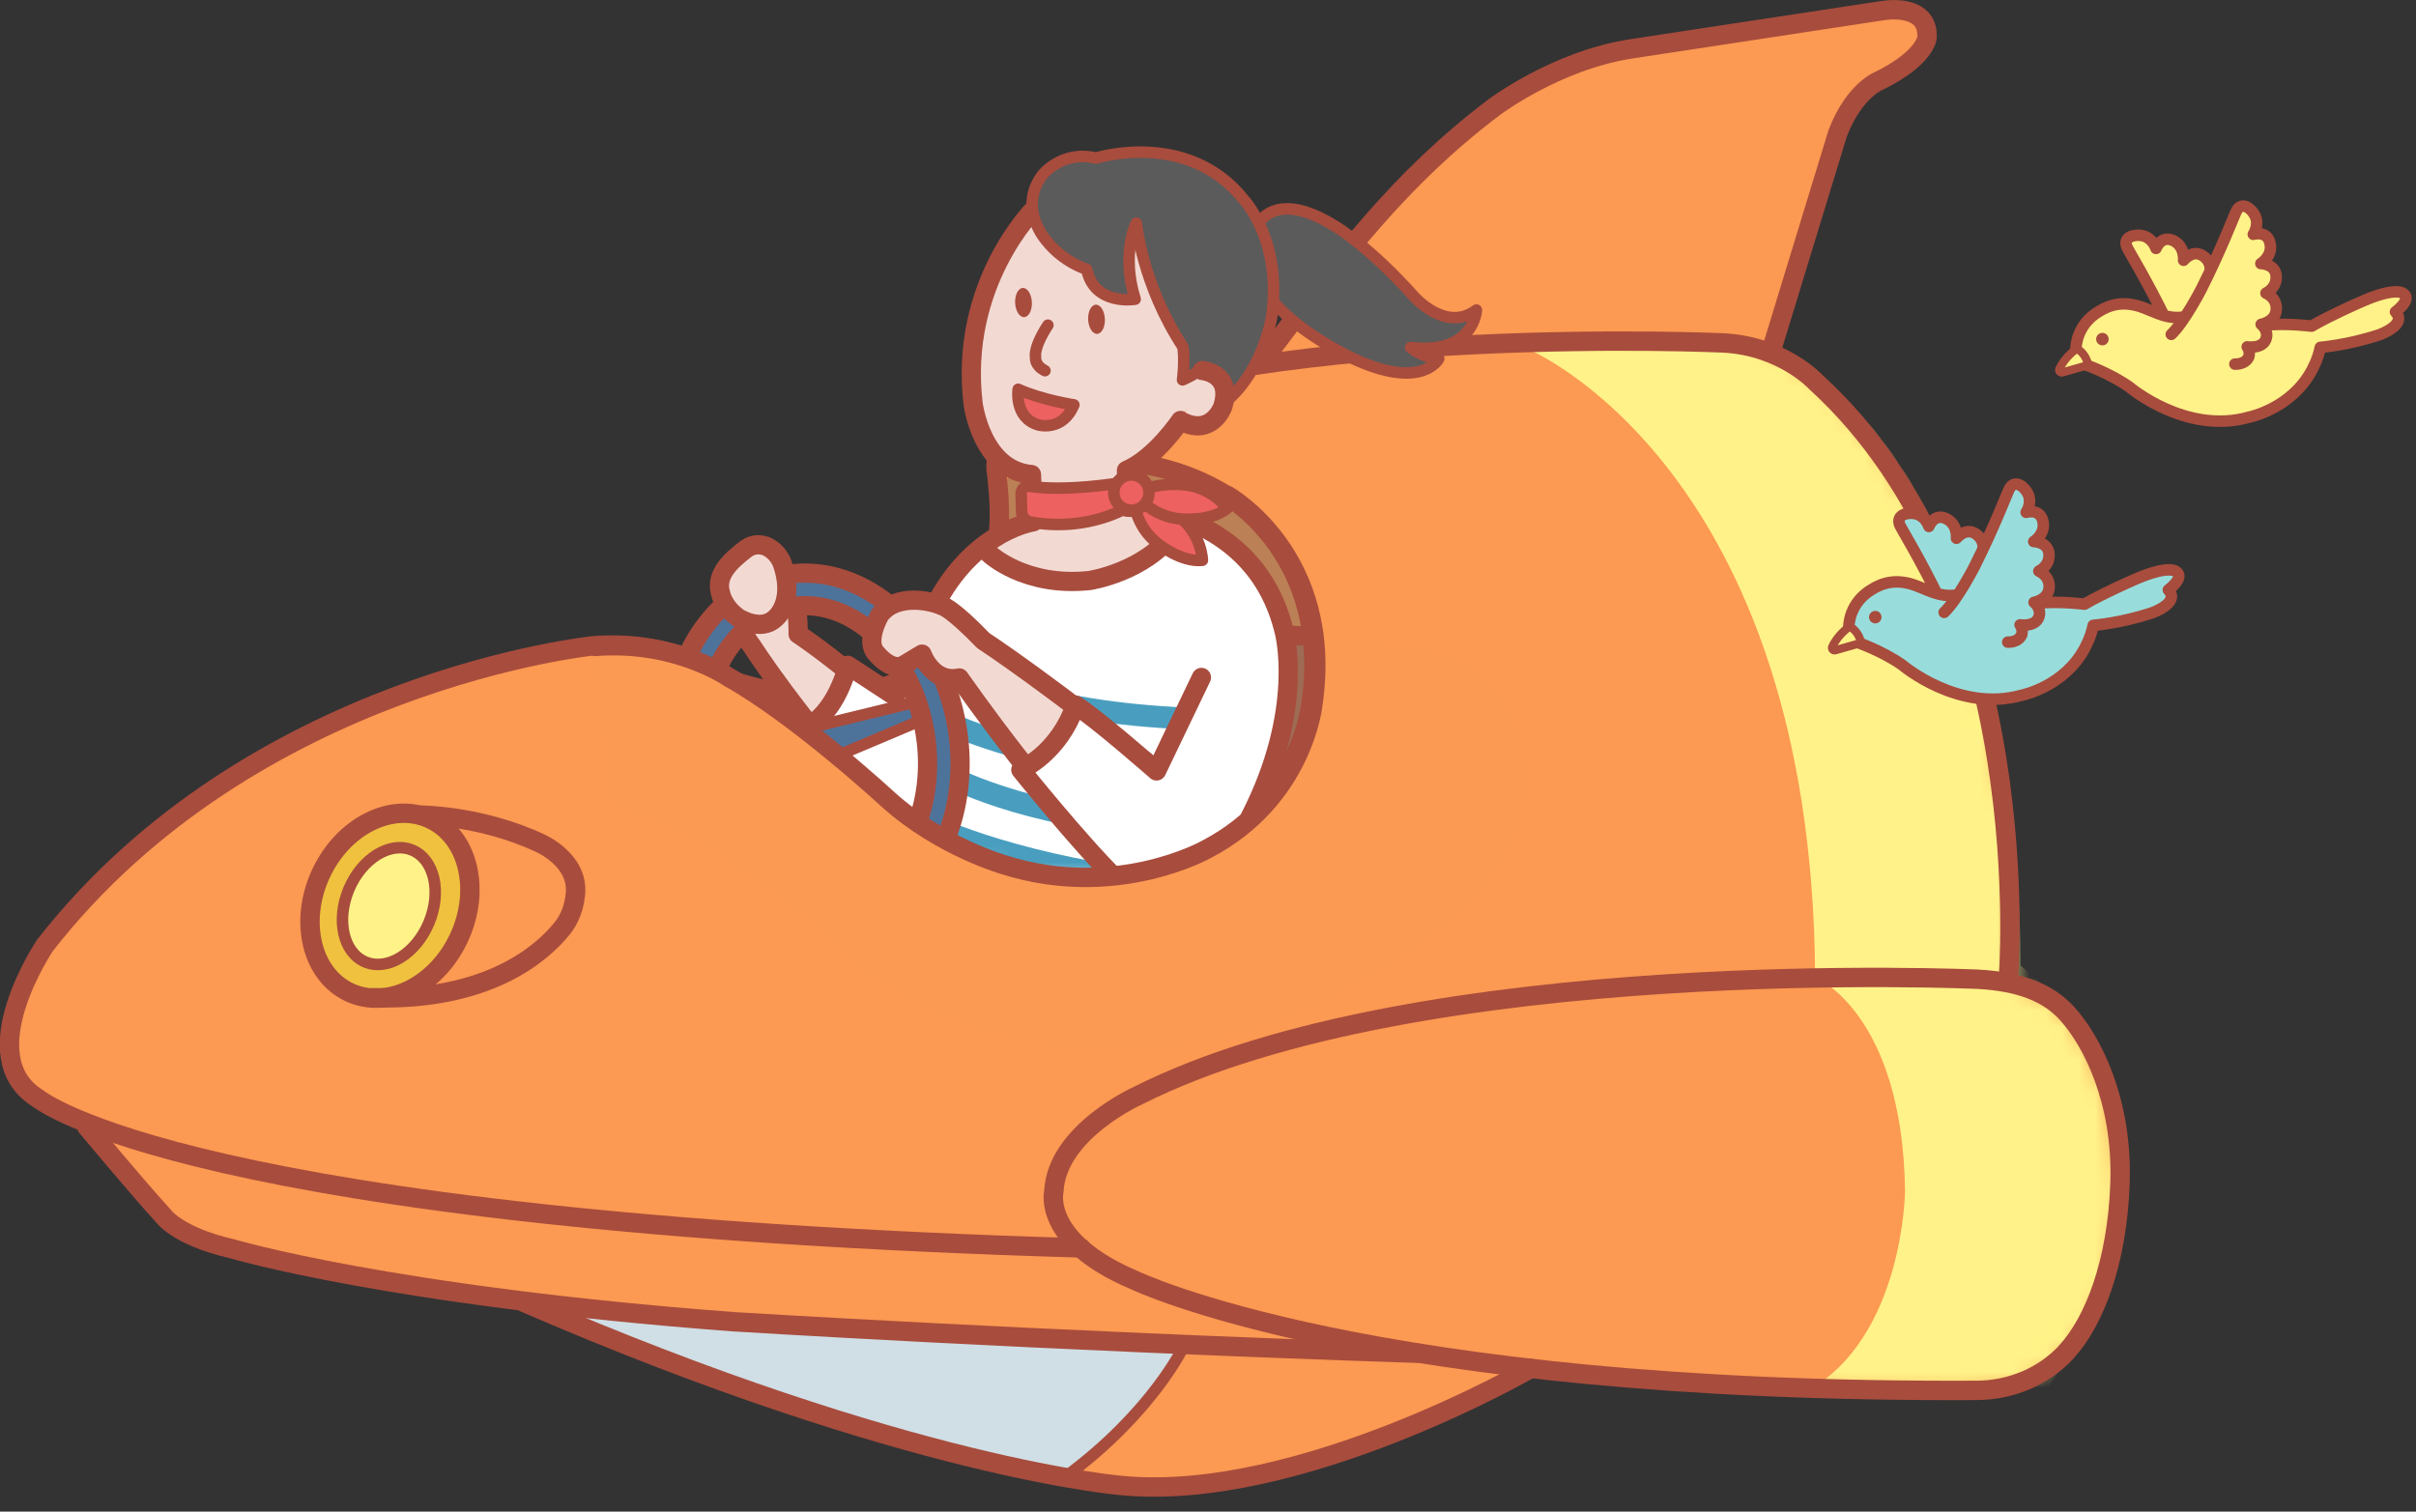 <svg width="147" height="92" fill="none" xmlns="http://www.w3.org/2000/svg"><rect width="100%" height="100%" fill="#333333" stroke="none"/><g clip-path="url(#clip0_2117_16813)"><path d="M43.65 40.82s-4.13-2.52-8.87-1.34c0 0-12.62 1.22-26.99 12.63 0 0-9.21 7.94-6.78 12.95 0 0 .72 2.29 4.28 3.27l5.94 6.65s8.86 5.57 70.8 7.22c0 0 35.12 3.97 40.42 1.96 0 0 6.05-.86 6.48-10.97 0 0-.02-12.06-6.45-13.17 0 0 .66-12.76-3.23-22.88 0 0-5.22-13.84-11.61-15.7l4.58-15.02s.9-1.52 3.16-2.11c0 0 2.9-1.37 1.4-3.27 0 0-1.44-1.19-4.41-.08L98.75 3.05s-5.25 1-10.09 5.37c0 0-6.48 5.33-11.51 13.57 0 0-7.26 1.23-10.08 2.1-4.92 1.52-5.49 2.64-5.62 2.76-1.67 1.52-.05 4.95-1.01 7.94-1.13 3.55-3.77 5.58-3.77 5.58s-4.64 3.62-13.03.45h.01z" fill="#FC9952"/><mask id="a" style="mask-type:luminance" maskUnits="userSpaceOnUse" x="0" y="0" width="129" height="85"><path d="M43.65 40.82s-4.13-2.52-8.87-1.34c0 0-12.62 1.22-26.99 12.63 0 0-9.21 7.94-6.78 12.95 0 0 .72 2.29 4.28 3.27l5.94 6.65s8.86 5.57 70.8 7.22c0 0 35.12 3.97 40.42 1.96 0 0 6.05-.86 6.48-10.97 0 0-.02-12.06-6.45-13.17 0 0 .66-12.76-3.23-22.88 0 0-5.22-13.84-11.61-15.7l4.58-15.02s.9-1.52 3.16-2.11c0 0 2.9-1.37 1.4-3.27 0 0-1.44-1.19-4.41-.08L98.75 3.05s-5.25 1-10.09 5.37c0 0-6.48 5.33-11.51 13.57 0 0-7.26 1.23-10.08 2.1-4.92 1.52-5.49 2.64-5.62 2.76-1.67 1.52-.05 4.95-1.01 7.94-1.13 3.55-3.77 5.58-3.77 5.58s-4.64 3.62-13.03.45h.01z" fill="#fff"/></mask><g mask="url(#a)"><path d="M106.85 20.96l-13.82.32s17.24 7.19 17.41 38.19c0 0 5.33 2.16 5.47 13.03 0 0-.09 8.94-5.99 12.18l14.71-.28s11.23-14.82-1.69-25.64c0 0 .5-31.61-16.08-37.81l-.01.01z" fill="#FFF288"/></g><path opacity=".4" d="M45.45 41.51s7.26 1.88 11.23-1.14c0 0 4.26-2.36 4.42-11.1 0 0 3.9-3.21 13.35.77 0 0 4.89 2.76 5.6 8.86 0 0 1.01 6.44-4.56 11.32 0 0-4.07 3.3-9.53 3.04 0 0-4.46.44-10.35-3.35 0 0-7.96-7.28-10.15-8.4h-.01z" fill="#5B5B5B"/><path d="M72.06 81.7s-1.85 4.67-6.92 7.95c-.11.07 6.73 2.23 17.09-1.49 0 0 9.85-3.87 10.83-4.83l-7.8-1.14-13.2-.48v-.01z" fill="#FC9952"/><path d="M33.84 79.81s19.7 9.31 31.3 9.84c0 0 4.83-3.22 6.59-7.65l-37.89-2.19z" fill="#D0DEE5"/><path d="M57.8 50.65l7.44-8.92s1.73-2.8 6.22-3.23l8.58.4s.95 9.31-6.58 12.48c0 0-8.88 4.7-15.66-.72v-.01z" fill="#9E6B54"/><path d="M125.74 82.27c-1.4 1.52-3.4 2.34-5.46 2.35-37.01.19-51.24-6.7-51.24-6.7-5.67-2.39-4.92-5.4-4.92-5.4.17-3.64 5.14-5.85 5.14-5.85 17.13-8.64 51.12-7.07 51.12-7.07 2.5.14 4.22.8 5.38 2.07 1.53 1.68 3.4 5.33 3.23 10.33-.16 4.83-1.58 8.45-3.25 10.26v.01zm-3.55-22.58s2.02-23.94-11.7-36.43c0 0-2.03-2.22-5.67-2.39 0 0-26.41-1.22-41.27 4.48 0 0-3.39 1.06-2.9 3.52.21 2.14.89 7.04-3.87 11.38 0 0-3.96 3.67-11.79 1.32" stroke="#A84C3D" stroke-width="1.18" stroke-linecap="round" stroke-linejoin="round"/><path d="M63.41 28.39s5.85-1.55 11.17 1.73c0 0 6.52 3.65 5.19 12.71 0 0-.57 5.75-6.49 8.83 0 0-5.44 3.07-12.21.96-.05-.02-3.9-1.09-7.12-3.98 0 0-5.54-5.12-9.69-7.44 0 0-3.24-2.28-8.13-1.9 0 0-20.78 2.08-33.39 18.23 0 0-4.57 6.78-.43 9.32.07.05 9.08 7.5 63.46 9.1" stroke="#A84C3D" stroke-width="1.18" stroke-linecap="round" stroke-linejoin="round"/><path d="M5.29 68.59s3.17 3.8 4.62 5.38c0 0 .85 1.26 4.17 2.02 0 0 9.6 2.88 30.52 4.45.06 0 18.24 1.15 41.63 1.92m-9.44-60.35c4.86-6.47 8.42-11.17 14.1-15.47 0 0 3.78-2.87 8.38-3.57L114.59.64s2.76-.48 2.66 1.64c0 0-.06 1.21-2.86 2.61 0 0-1.55.54-2.58 3.23l-3.94 12.9" stroke="#A84C3D" stroke-width="1.18" stroke-linecap="round" stroke-linejoin="round"/><path d="M27.924 57.077c1.357-2.914.577-6.151-1.74-7.23-2.319-1.08-5.298.407-6.655 3.32-1.357 2.915-.578 6.152 1.74 7.231 2.319 1.08 5.298-.407 6.655-3.321z" fill="#EFC13F" stroke="#A84C3D" stroke-width="1.18" stroke-linecap="round" stroke-linejoin="round"/><path d="M26.094 56.166c.789-1.88.338-3.86-1.007-4.424-1.344-.564-3.073.502-3.862 2.381-.788 1.88-.337 3.86 1.007 4.424 1.345.564 3.074-.502 3.862-2.381z" fill="#FFF288" stroke="#A84C3D" stroke-width=".7" stroke-linecap="round" stroke-linejoin="round"/><path d="M25.63 49.61s3.65.02 7.22 1.7c0 0 2.39 1.02 2.16 3.13-.08.76-.33 1.48-.81 2.07-1.21 1.5-4.49 4.43-11.51 4.21" stroke="#A84C3D" stroke-width="1.18" stroke-linecap="round" stroke-linejoin="round"/><path d="M57.2 50.91l7.59-9.09c1.92-2.3 4.8-3.57 7.79-3.43l6.96.32" stroke="#A84C3D" stroke-width="1.17" stroke-linecap="round" stroke-linejoin="round"/><path d="M93.12 83.29S79.1 91.4 68.35 90.42c0 0-12.93-.96-36.48-11.16" stroke="#A84C3D" stroke-width="1.18" stroke-linecap="round" stroke-linejoin="round"/><path d="M72.06 81.87s-1.91 4.09-7.24 8.01" stroke="#A84C3D" stroke-width=".7" stroke-linecap="round" stroke-linejoin="round"/><path d="M53.73 49.43c-5.44-6.08-7.97-10.1-7.97-10.1-1.86-2.35.47-4.58.47-4.58.45-1.63 1.8.79 1.8.79.59.96.53 3.05.53 3.05s4.71 3.06 10.85 9.57" fill="#F2DAD3"/><path d="M53.73 49.43c-5.44-6.08-7.97-10.1-7.97-10.1-1.86-2.35.47-4.58.47-4.58.45-1.63 1.8.79 1.8.79.59.96.53 3.05.53 3.05s4.71 3.06 10.85 9.57" stroke="#A84C3D" stroke-width="1.17" stroke-linecap="round" stroke-linejoin="round"/><path d="M75.26 36.83c-2.48-4.71-6.81-5.8-6.81-5.8l-.04-2.24c1.77-.76 3.29-3.04 3.29-3.04 3.38-5.3 1.12-9.51 1.12-9.51-5.63-8.21-10.03-3.37-10.03-3.37s-4.6 4.56-3.72 11.86c0 0 .51 4.05 3.55 4.3l.11 2.88s-3.69.18-5.66 4.69c0 0 4.61 2.22 11.48 1.33l6.71-1.1z" fill="#F2DAD3"/><path d="M51.36 40.21l3.22 2.46c.84-3.38 2.08-7.19 5.35-9.26 0 0 6 4.91 12.71-1.35 0 0 4.16.53 5.4 6.45 0 0 1.14 3.41-.73 8.72 0 0-3.99 8.11-14.02 6.03-2.08-.43-8.7.19-14.38-9.08 0 0 2.27-1.32 2.46-3.97h-.01z" fill="#fff"/><mask id="b" style="mask-type:luminance" maskUnits="userSpaceOnUse" x="48" y="32" width="31" height="22"><path d="M51.36 40.21l3.22 2.46c.84-3.38 2.08-7.19 5.35-9.26 0 0 6 4.91 12.71-1.35 0 0 4.16.53 5.4 6.45 0 0 1.14 3.41-.73 8.72 0 0-3.99 8.11-14.02 6.03-2.08-.43-8.7.19-14.38-9.08 0 0 2.27-1.32 2.46-3.97h-.01z" fill="#fff"/></mask><g mask="url(#b)" fill="#499EBF"><path d="M71.73 47.88c-8.92-.81-13.73-3.04-13.93-3.13l.57-1.2s4.82 2.23 13.48 3.01l-.12 1.32zm-1.07 3.17c-8.95-.81-13.15-3.2-13.33-3.3l.66-1.15s4.16 2.35 12.78 3.13l-.12 1.32h.01zm.43 3.32c-8.92-.81-14.45-3.4-14.69-3.51l.57-1.2c.05.03 5.57 2.61 14.23 3.39l-.12 1.32h.01zm1.04-9.98c-8.98-.38-13.29-2.57-13.47-2.67l.61-1.18s4.27 2.15 12.92 2.52l-.06 1.32v.01z"/></g><path d="M76.31 14.09s.84-2.9 4.98-.29c0 0 2 1.18 4.75 4.25 0 0 1.93 2.22 3.79.82 0 0-.11 2.72-4 2.28 0 0 .68.61 1.71.68 0 0-.93 1.86-4.89.14 0 0-7.93-3.43-6.33-7.89l-.01.01z" fill="#5B5B5B" stroke="#A84C3D" stroke-width=".7" stroke-linecap="round" stroke-linejoin="round"/><path d="M71.83 25.59s-1.52 2.28-3.29 3.04l.04 2.24s7.74.1 9.55 7.54c0 0 1.32 4.73-2.08 11.35M62.93 12.72s-4.6 4.56-3.72 11.86c0 0 .51 4.05 3.55 4.3l.11 2.88s-3.42.49-5.76 4.68c0 0-1.49 2.92-2.63 5.95l-2.9-1.9s-.64 2.9-2.63 3.84c0 0 2.51 3.36 4.15 4.84" stroke="#A84C3D" stroke-width="1.17" stroke-linecap="round" stroke-linejoin="round"/><path d="M63.76 19.79s-.87 1.26-.75 1.98c0 0-.07.46.57.79" stroke="#A84C3D" stroke-width=".7" stroke-linecap="round" stroke-linejoin="round"/><path d="M66.759 20.32c.281-.012.49-.421.467-.912-.023-.491-.27-.878-.552-.865-.28.013-.49.422-.467.913.024.491.27.878.552.865zm-4.442-1.017c.28-.013.49-.422.467-.913-.024-.491-.27-.878-.552-.865-.281.014-.49.422-.467.913.023.491.27.879.552.865z" fill="#A84C3D"/><path d="M65.34 24.64s-1.94-.29-3.39-.95c0 0-.26 1.73 1.22 2.17 0 0 1.48.44 2.17-1.22z" fill="#ED6161" stroke="#A84C3D" stroke-width=".7" stroke-linecap="round" stroke-linejoin="round"/><path d="M60.18 33.69s2.16 2.07 6.12 1.64c0 0 3.37-.5 5.18-2.99" stroke="#A84C3D" stroke-width="1.17" stroke-linecap="round" stroke-linejoin="round"/><path d="M74.43 24.46c2.27-1.89 2.79-5.14 2.79-5.14.67-4.66-1.68-7.15-1.68-7.15-3.42-4.31-9-2.54-9-2.54-2.14-.5-3.3 1.07-3.3 1.07-1.46 2.02.26 3.94.26 3.94 1.06 1.35 2.47 1.76 2.47 1.76.46 2.25 2.95 1.82 2.95 1.82-.88-2.79.07-4.63.07-4.63s.53 3.73 3.01 7.51c.04.08.13.92-.01 2.03 0 0 .5-.09 1.04-.52l1.4 1.85z" fill="#5B5B5B"/><path d="M73.18 22.41c-.54.43-1.23.71-1.23.71.14-1.11.05-1.95.01-2.03-2.48-3.79-2.82-7.51-2.82-7.51s-.95 1.84-.07 4.63c0 0-2.49.43-2.95-1.82 0 0-1.41-.41-2.47-1.76 0 0-1.72-1.92-.26-3.94 0 0 1.17-1.57 3.3-1.07 0 0 5.58-1.77 9 2.54 0 0 2.35 2.49 1.68 7.15 0 0-.52 3.25-2.79 5.14" stroke="#A84C3D" stroke-width=".7" stroke-linecap="round" stroke-linejoin="round"/><path d="M73.15 22.55s1.9.16 1.24 2.22c0 0-.67 1.81-2.49.88" fill="#F2DAD3"/><path d="M73.15 22.55s1.9.16 1.24 2.22c0 0-.67 1.81-2.49.88" stroke="#A84C3D" stroke-width="1.17" stroke-linecap="round" stroke-linejoin="round"/><path d="M68.99 30.27s-.04 1.69 1.51 2.86c0 0 1.4 1.11 2.66.97 0 0-.02-1.55-1.42-2.66 0 0-1.26-1.05-2.74-1.17h-.01z" fill="#ED6161" stroke="#A84C3D" stroke-width=".7" stroke-linecap="round" stroke-linejoin="round"/><path d="M62.65 29.6c.88.13 2.89.26 6.49-.37 0 0 .43 1.01-.28 1.5 0 0-2.49 1.7-6.16 1.04a.672.672 0 01-.54-.64l-.03-1.07c0-.28.24-.51.52-.46z" fill="#ED6161" stroke="#A84C3D" stroke-width=".7" stroke-linecap="round" stroke-linejoin="round"/><path d="M69.08 30.02s.89 1.44 2.83 1.57c0 0 1.78.16 2.75-.65 0 0-.86-1.28-2.65-1.44 0 0-1.63-.19-2.94.52h.01z" fill="#ED6161" stroke="#A84C3D" stroke-width=".7" stroke-linecap="round" stroke-linejoin="round"/><path d="M68.84 31.05a1.07 1.07 0 100-2.14 1.07 1.07 0 000 2.14z" fill="#ED6161" stroke="#A84C3D" stroke-width=".7" stroke-linecap="round" stroke-linejoin="round"/><path d="M52.23 51.37l-2.74-3.74c-.29-.4-.14-.97.32-1.17l6.5-2.74.08-1.19-6.56 1.6c-1.26.31-2.58.07-3.66-.65l-2.68-1.79-.83 1.33 8.47 8.4 1.1-.06v.01z" fill="#4E739B"/><path d="M43.36 41.75l2.68 1.79c1.07.72 2.4.95 3.66.65l6.56-1.6m-.07 1.19l-6.5 2.74a.77.77 0 00-.32 1.17l2.74 3.74" stroke="#A84C3D" stroke-width=".7" stroke-linecap="round" stroke-linejoin="round"/><path d="M55.52 50.33c.71-1.68.97-3.72.63-5.84-.79-4.85-4.43-8.31-8.13-7.71-3.1.5-5.26 3.7-5.42 7.57l-1.93-.72c.42-4.51 3.18-8.18 7.03-8.8 4.77-.77 9.44 3.42 10.4 9.35.4 2.46.1 4.85-.74 6.84l-1.85-.68.01-.01z" fill="#4E739B"/><path d="M40.81 43.77c.42-4.51 3.18-8.18 7.03-8.8 4.77-.77 9.44 3.42 10.4 9.35.4 2.46.1 4.85-.74 6.84m-1.84-.68c.71-1.68.97-3.72.63-5.84-.79-4.85-4.43-8.31-8.13-7.71-3.1.5-5.26 3.7-5.42 7.57" stroke="#A84C3D" stroke-width="1.17" stroke-linecap="round" stroke-linejoin="round"/><path d="M47.55 34.17c.92 2.5-.4 3.48-.4 3.48-.89.82-2.25-.06-2.25-.06-.92-.67-1.05-1.46-1.05-1.46-.38-1.19.73-2.09 1.48-2.68.49-.39 1.11-.39 1.61-.02.4.29.59.7.6.74h.01z" fill="#F2DAD3" stroke="#A84C3D" stroke-width="1.17" stroke-linecap="round" stroke-linejoin="round"/><path d="M68.26 52.94c-3.62-2.66-9.89-11.68-9.89-11.68-1.65.34-2.27-1.45-2.27-1.45l-1.03.62c-.81.54-1.73-.64-1.73-.64-.76-.73.19-2.36.19-2.36 1.02-1.37 3.18-.85 3.79-.56 0 0 .52.06 2.51 2.12 0 0 4.11 2.66 11.79 8.91" fill="#F2DAD3"/><path d="M68.26 52.94c-3.62-2.66-9.89-11.68-9.89-11.68-1.65.34-2.27-1.45-2.27-1.45l-1.03.62c-.81.54-1.73-.64-1.73-.64-.76-.73.19-2.36.19-2.36 1.02-1.37 3.18-.85 3.79-.56 0 0 .52.06 2.51 2.12 0 0 4.11 2.66 11.79 8.91" stroke="#A84C3D" stroke-width="1.17" stroke-linecap="round" stroke-linejoin="round"/><path d="M73.1 41.23l-2.73 5.69s-3.68-3.23-4.94-4.01c-1.01 2.96-3.32 3.94-3.32 3.94s3.56 4.44 5.81 6.65c0 0 2.3 2.34 6.13.14" fill="#fff"/><path d="M73.1 41.23l-2.73 5.69s-3.68-3.23-4.94-4.01c-1.01 2.96-3.32 3.94-3.32 3.94s3.56 4.44 5.81 6.65c0 0 2.3 2.34 6.13.14" stroke="#A84C3D" stroke-width="1.17" stroke-linecap="round" stroke-linejoin="round"/><path d="M36 39.26c4.88-.38 8.13 1.9 8.13 1.9 4.15 2.32 9.69 7.44 9.69 7.44 3.21 2.89 7.06 3.96 7.12 3.98 6.77 2.11 12.21-.96 12.21-.96 5.92-3.07 6.49-8.83 6.49-8.83 1.33-9.06.03-3.73.03-3.73s8.52-.46 10.93 2.49c0 0 7.28 7.98-4.42 15.94 0 0-15.9 13.15-33.23 1.86 0 0-8.38-8.6-15.67-10.21L36 39.25v.01z" fill="#FB9A52"/><path d="M74.69 30.16s6.52 3.65 5.19 12.71c0 0-.57 5.75-6.49 8.83 0 0-5.44 3.07-12.21.96-.05-.02-3.9-1.09-7.12-3.98 0 0-5.54-5.12-9.69-7.44 0 0-3.24-2.28-8.13-1.9" stroke="#A84C3D" stroke-width="1.18" stroke-linecap="round" stroke-linejoin="round"/><path d="M132.94 22.79c-.11-1.09-1.07-3.16-1.07-3.16-1.23-2.55-2.37-4.38-2.46-4.6-.26-.64.52-.79.97-.68.61.15.8.77.8.77s.32-.86 1.1-.45c.67.36.58 1.17.58 1.17s.62-.78 1.3-.17c.47.42.31 1.03.31 1.03.08-.04.62-.34 1.15.1.6.49.17 1.3.17 1.3s.56-.15.88.3c.39.55-.3 1.22-.3 1.22.34 0 .54.29.54.29.26.48-.16.95-.16.95" fill="#FFF288"/><path d="M132.94 22.79c-.11-1.09-1.07-3.16-1.07-3.16-1.23-2.55-2.37-4.38-2.46-4.6-.26-.64.52-.79.97-.68.61.15.8.77.8.77s.32-.86 1.1-.45c.67.36.58 1.17.58 1.17s.62-.78 1.3-.17c.47.42.31 1.03.31 1.03.08-.04.62-.34 1.15.1.6.49.17 1.3.17 1.3s.56-.15.88.3c.39.55-.3 1.22-.3 1.22.34 0 .54.29.54.29.26.48-.16.95-.16.95" stroke="#A84C3D" stroke-width=".7" stroke-linecap="round" stroke-linejoin="round"/><path d="M132.85 19.3c-1.01.12-1.55-.24-2.43-.57-1.25-.47-2.09-.16-2.72.23-1.36.81-1.38 2.16-1.38 2.16s-.16.59.52 1.06c0 0 1.5.51 2.73 1.38 0 0 3.43 2.92 7.27 1.83 0 0 2.59-.51 3.84-2.89.03-.09.33-.56.5-1.36 0 0 1.67-.13 3.57-.76 0 0 1.75-.6 1-1.4 0 0 1.1-.8.42-1.15 0 0-.53-.37-2.67.61 0 0-1.72.75-2.85 1.41 0 0-1.58-.2-2.79-.06" fill="#FFF288"/><path d="M132.85 19.3c-1.01.12-1.55-.24-2.43-.57-1.25-.47-2.09-.16-2.72.23-1.36.81-1.38 2.16-1.38 2.16s-.16.59.52 1.06c0 0 1.5.51 2.73 1.38 0 0 3.43 2.92 7.27 1.83 0 0 2.59-.51 3.84-2.89.03-.09.33-.56.5-1.36 0 0 1.67-.13 3.57-.76 0 0 1.75-.6 1-1.4 0 0 1.1-.8.42-1.15 0 0-.53-.37-2.67.61 0 0-1.72.75-2.85 1.41 0 0-1.58-.2-2.79-.06" stroke="#A84C3D" stroke-width=".7" stroke-linecap="round" stroke-linejoin="round"/><path d="M127.92 21.02a.38.38 0 100-.76.38.38 0 000 .76z" fill="#A84C3D"/><path d="M126.36 21.22s-.71.47-1.06 1.24c-.05.11.05.23.17.21l1.58-.45s-.08-.67-.69-1z" fill="#FFF288" stroke="#A84C3D" stroke-width=".5" stroke-linecap="round" stroke-linejoin="round"/><path d="M132.11 20.35c.8-.75 1.84-2.78 1.84-2.78 1.27-2.53 2.02-4.56 2.14-4.76.35-.6.94-.07 1.13.35.25.57-.12 1.1-.12 1.1s.88-.27 1.03.6c.13.75-.57 1.18-.57 1.18s1 .01.93.92c-.05.63-.62.88-.62.88.08.04.65.29.63.97-.02.77-.92.93-.92.93s.46.35.3.87c-.2.65-1.15.5-1.15.5.2.27.1.6.1.6-.22.5-.85.45-.85.45" fill="#FFF288"/><path d="M132.11 20.35c.8-.75 1.84-2.78 1.84-2.78 1.27-2.53 2.02-4.56 2.14-4.76.35-.6.94-.07 1.13.35.25.57-.12 1.1-.12 1.1s.88-.27 1.03.6c.13.75-.57 1.18-.57 1.18s1 .01.93.92c-.05.63-.62.88-.62.88.08.04.65.29.63.97-.02.77-.92.93-.92.93s.46.35.3.87c-.2.65-1.15.5-1.15.5.2.27.1.6.1.6-.22.5-.85.45-.85.45" stroke="#A84C3D" stroke-width=".7" stroke-linecap="round" stroke-linejoin="round"/><path d="M119.12 39.71c-.11-1.09-1.07-3.16-1.07-3.16-1.23-2.55-2.37-4.38-2.46-4.6-.26-.64.52-.79.97-.68.61.15.8.77.8.77s.32-.86 1.1-.45c.67.36.58 1.17.58 1.17s.62-.78 1.3-.17c.47.42.31 1.03.31 1.03.08-.04.62-.34 1.15.1.6.49.17 1.3.17 1.3s.56-.15.88.3c.39.55-.3 1.22-.3 1.22.34 0 .54.29.54.29.26.48-.16.95-.16.95" fill="#98DDDB"/><path d="M119.12 39.71c-.11-1.09-1.07-3.16-1.07-3.16-1.23-2.55-2.37-4.38-2.46-4.6-.26-.64.52-.79.97-.68.61.15.8.77.8.77s.32-.86 1.1-.45c.67.36.58 1.17.58 1.17s.62-.78 1.3-.17c.47.42.31 1.03.31 1.03.08-.04.62-.34 1.15.1.6.49.17 1.3.17 1.3s.56-.15.88.3c.39.55-.3 1.22-.3 1.22.34 0 .54.29.54.29.26.48-.16.95-.16.95" stroke="#A84C3D" stroke-width=".7" stroke-linecap="round" stroke-linejoin="round"/><path d="M119.03 36.22c-1.01.12-1.55-.24-2.43-.57-1.25-.47-2.09-.16-2.72.23-1.36.81-1.38 2.16-1.38 2.16s-.16.59.52 1.06c0 0 1.5.51 2.73 1.38 0 0 3.43 2.92 7.27 1.83 0 0 2.59-.51 3.84-2.89.03-.09.33-.56.5-1.36 0 0 1.67-.13 3.57-.76 0 0 1.75-.6 1-1.4 0 0 1.1-.8.42-1.15 0 0-.53-.37-2.67.61 0 0-1.72.75-2.85 1.41 0 0-1.58-.2-2.79-.06" fill="#98DDDB"/><path d="M119.03 36.22c-1.01.12-1.55-.24-2.43-.57-1.25-.47-2.09-.16-2.72.23-1.36.81-1.38 2.16-1.38 2.16s-.16.59.52 1.06c0 0 1.5.51 2.73 1.38 0 0 3.43 2.92 7.27 1.83 0 0 2.59-.51 3.84-2.89.03-.09.33-.56.5-1.36 0 0 1.67-.13 3.57-.76 0 0 1.75-.6 1-1.4 0 0 1.1-.8.42-1.15 0 0-.53-.37-2.67.61 0 0-1.72.75-2.85 1.41 0 0-1.58-.2-2.79-.06" stroke="#A84C3D" stroke-width=".7" stroke-linecap="round" stroke-linejoin="round"/><path d="M114.1 37.94a.38.38 0 100-.76.38.38 0 000 .76z" fill="#A84C3D"/><path d="M112.54 38.13s-.71.47-1.06 1.24c-.05.11.05.23.17.21l1.58-.45s-.08-.67-.69-1z" fill="#FFF288" stroke="#A84C3D" stroke-width=".5" stroke-linecap="round" stroke-linejoin="round"/><path d="M118.29 37.27c.8-.75 1.84-2.78 1.84-2.78 1.27-2.53 2.02-4.56 2.14-4.76.35-.6.94-.07 1.13.35.25.57-.12 1.1-.12 1.1s.88-.27 1.03.6c.13.75-.57 1.18-.57 1.18s1 .01.93.92c-.05.63-.62.88-.62.88.08.04.65.29.63.97-.02.77-.92.93-.92.93s.46.35.3.87c-.2.65-1.15.5-1.15.5.2.27.1.6.1.6-.22.5-.85.45-.85.45" fill="#98DDDB"/><path d="M118.29 37.27c.8-.75 1.84-2.78 1.84-2.78 1.27-2.53 2.02-4.56 2.14-4.76.35-.6.94-.07 1.13.35.25.57-.12 1.1-.12 1.1s.88-.27 1.03.6c.13.75-.57 1.18-.57 1.18s1 .01.93.92c-.05.63-.62.88-.62.88.08.04.65.29.63.97-.02.77-.92.93-.92.93s.46.35.3.87c-.2.65-1.15.5-1.15.5.2.27.1.6.1.6-.22.5-.85.45-.85.45" stroke="#A84C3D" stroke-width=".7" stroke-linecap="round" stroke-linejoin="round"/></g><defs><clipPath id="clip0_2117_16813"><path fill="#fff" d="M0 0h146.74v91.09H0z"/></clipPath></defs></svg>